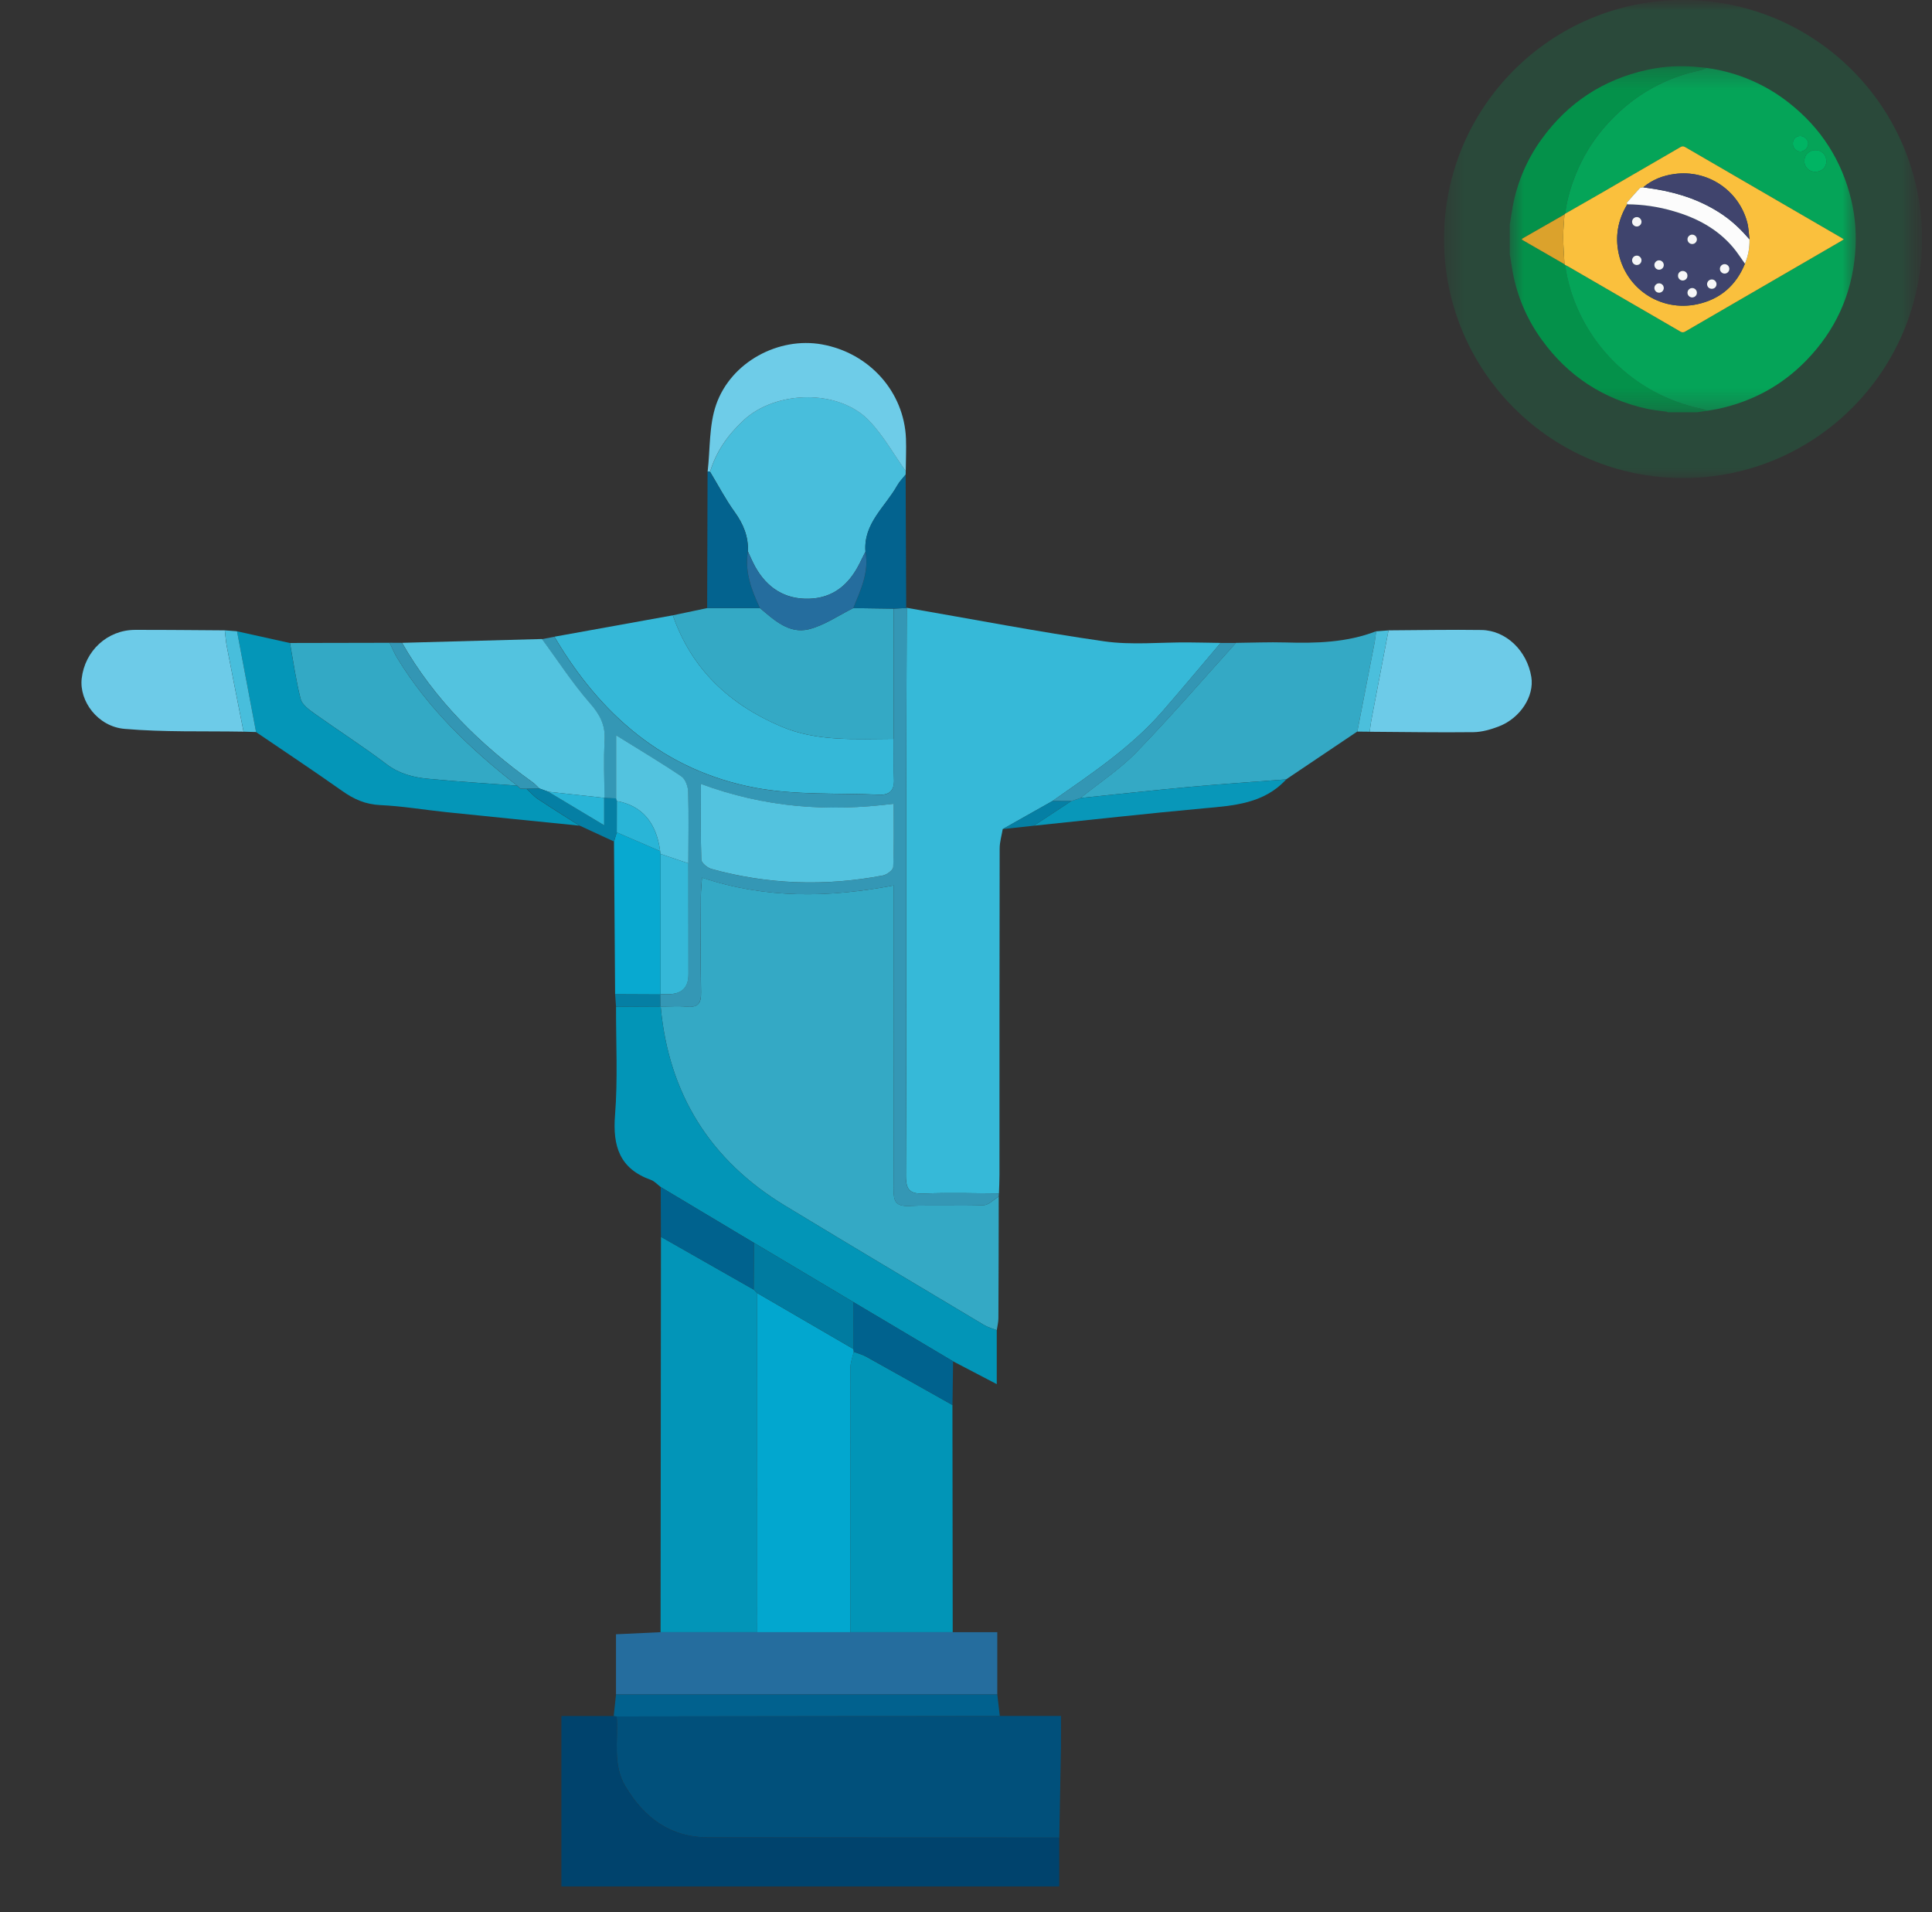 <svg xmlns="http://www.w3.org/2000/svg" width="97" height="96" viewBox="0 0 97 96" fill="none"><rect x="0" y="0" width="97" height="96" fill="#333333" stroke="none"/><g clip-path="url(#clip0_5170_10209)"><mask id="mask0_5170_10209" style="mask-type:luminance" maskUnits="userSpaceOnUse" x="0" y="0" width="97" height="96"><path d="M96.5 0H0.5V96H96.5V0Z" fill="white"></path></mask><g mask="url(#mask0_5170_10209)"><path d="M50.344 41.623C50.29 41.948 50.19 42.271 50.19 42.596C50.179 48.056 50.183 53.519 50.181 58.979C50.181 59.292 50.165 59.602 50.154 59.915C48.904 59.913 47.654 59.871 46.406 59.921C45.704 59.95 45.481 59.758 45.483 59.021C45.513 52.642 45.498 46.265 45.502 39.886C45.502 36.763 45.517 33.638 45.525 30.515C48.829 31.085 52.123 31.723 55.44 32.198C56.817 32.394 58.244 32.242 59.648 32.252C60.194 32.256 60.74 32.269 61.285 32.277C60.315 33.421 59.352 34.575 58.369 35.706C56.788 37.527 54.794 38.846 52.842 40.215C52.011 40.683 51.179 41.154 50.346 41.623H50.344Z" fill="#36B9D8"></path><path d="M50.144 60.071C50.14 62.108 50.138 64.145 50.127 66.183C50.127 66.383 50.073 66.583 50.044 66.783C49.829 66.698 49.6 66.637 49.404 66.52C46.069 64.529 42.731 62.541 39.408 60.527C35.652 58.25 33.569 54.914 33.171 50.533C33.613 50.533 34.058 50.5 34.498 50.539C35.058 50.589 35.208 50.354 35.198 49.821C35.171 48.208 35.185 46.593 35.19 44.981C35.19 44.712 35.221 44.443 35.246 44.06C38.456 45.131 41.608 45.071 44.875 44.452C44.875 44.81 44.875 45.087 44.875 45.366C44.875 50.154 44.883 54.941 44.865 59.729C44.863 60.31 44.977 60.571 45.633 60.543C46.879 60.491 48.131 60.554 49.379 60.508C49.64 60.498 49.89 60.223 50.146 60.071H50.144Z" fill="#34A9C5"></path><path d="M50.196 86.15C51.179 86.15 52.162 86.15 53.269 86.15C53.269 86.685 53.275 87.189 53.269 87.694C53.244 89.215 53.212 90.735 53.183 92.258C47.306 92.256 41.427 92.258 35.55 92.246C33.652 92.242 32.346 91.26 31.402 89.681C30.737 88.567 31.052 87.35 30.962 86.175C37.375 86.167 43.785 86.158 50.198 86.15H50.196Z" fill="#01507B"></path><path d="M33.166 81.944C33.173 75.327 33.179 68.712 33.185 62.096C34.737 62.979 36.289 63.862 37.844 64.746C37.896 64.8 37.95 64.856 38.002 64.91C38 70.587 37.998 76.267 37.996 81.944C36.385 81.944 34.777 81.944 33.166 81.944Z" fill="#0295B8"></path><path d="M30.96 86.175C31.05 87.35 30.735 88.569 31.4 89.681C32.344 91.261 33.65 92.242 35.548 92.246C41.425 92.258 47.304 92.254 53.181 92.258V94.707H28.186V86.152C29.061 86.152 29.933 86.152 30.808 86.152C30.858 86.163 30.909 86.171 30.959 86.175H30.96Z" fill="#00436D"></path><path d="M33.171 50.533C33.569 54.915 35.652 58.25 39.408 60.527C42.731 62.542 46.069 64.529 49.404 66.521C49.6 66.638 49.829 66.698 50.044 66.783C50.044 67.656 50.044 68.527 50.044 69.49C49.277 69.09 48.564 68.717 47.85 68.344C46.181 67.352 44.512 66.358 42.841 65.367C41.179 64.377 39.516 63.386 37.854 62.396C36.294 61.463 34.733 60.529 33.175 59.596C33.01 59.473 32.864 59.302 32.679 59.236C31.11 58.675 30.754 57.546 30.879 55.977C31.023 54.175 30.923 52.354 30.929 50.54C31.671 50.535 32.41 50.531 33.152 50.529H33.171V50.533Z" fill="#0295B7"></path><path d="M45.475 23.656C45.473 23.715 45.471 23.771 45.469 23.829C45.327 24.01 45.157 24.175 45.046 24.375C44.446 25.448 43.344 26.281 43.452 27.692C43.35 27.898 43.25 28.104 43.146 28.308C42.621 29.352 41.823 30.025 40.619 30.058C39.396 30.092 38.502 29.506 37.915 28.448C37.779 28.202 37.671 27.942 37.552 27.688C37.584 26.939 37.323 26.308 36.886 25.702C36.425 25.064 36.059 24.36 35.652 23.685C35.959 22.665 36.542 21.842 37.321 21.11C38.94 19.59 42.106 19.519 43.636 21.117C44.352 21.864 44.869 22.802 45.477 23.654L45.475 23.656Z" fill="#48BEDC"></path><path d="M27.837 31.965C29.819 31.606 31.8 31.248 33.781 30.892C34.721 33.602 36.635 35.375 39.219 36.473C41.033 37.246 42.967 37.098 44.875 37.094C44.875 37.771 44.852 38.448 44.885 39.123C44.912 39.664 44.669 39.917 44.162 39.896C42.067 39.804 39.927 39.931 37.885 39.542C33.354 38.677 30.142 35.881 27.837 31.965Z" fill="#35B8D8"></path><path d="M47.819 70.537C47.823 74.34 47.829 78.142 47.833 81.944C46.119 81.944 44.406 81.944 42.692 81.944C42.692 77.519 42.685 73.092 42.696 68.667C42.696 68.4 42.806 68.133 42.865 67.867C43.075 67.948 43.3 68.006 43.496 68.115C44.94 68.917 46.377 69.727 47.817 70.537H47.819Z" fill="#0195B7"></path><path d="M62.056 32.275C62.881 32.267 63.706 32.231 64.529 32.254C66.081 32.3 67.617 32.261 69.089 31.692C69.067 31.869 69.054 32.048 69.021 32.223C68.731 33.725 68.437 35.225 68.146 36.725C66.956 37.525 65.764 38.325 64.575 39.127C62.979 39.25 61.381 39.354 59.787 39.5C57.939 39.669 56.094 39.873 54.246 40.063C55.185 39.304 56.214 38.633 57.048 37.773C58.771 35.994 60.392 34.115 62.054 32.275H62.056Z" fill="#34A9C5"></path><path d="M42.691 81.943C44.406 81.943 46.118 81.943 47.833 81.943C48.554 81.943 49.273 81.943 50.071 81.943C50.071 83.066 50.071 84.068 50.071 85.07C43.689 85.07 37.308 85.07 30.927 85.07V82.048C31.689 82.012 32.429 81.977 33.166 81.943C34.777 81.943 36.385 81.943 37.996 81.943C39.56 81.943 41.127 81.943 42.691 81.943Z" fill="#256D9E"></path><path d="M44.875 37.094C42.967 37.096 41.033 37.244 39.219 36.473C36.638 35.375 34.721 33.602 33.781 30.892C34.356 30.771 34.931 30.65 35.506 30.529C36.39 30.529 37.273 30.529 38.156 30.529C38.871 31.131 39.615 31.835 40.606 31.592C41.392 31.398 42.1 30.896 42.842 30.529C43.517 30.54 44.192 30.55 44.869 30.558C44.869 32.738 44.873 34.915 44.873 37.094H44.875Z" fill="#34A9C5"></path><path d="M44.875 37.094C44.875 34.915 44.87 32.738 44.87 30.558C45.079 30.546 45.289 30.535 45.498 30.525L45.523 30.515C45.514 33.638 45.502 36.763 45.5 39.886C45.495 46.265 45.512 52.642 45.481 59.021C45.477 59.758 45.702 59.948 46.404 59.921C47.652 59.871 48.902 59.91 50.152 59.915C50.15 59.967 50.145 60.019 50.143 60.073C49.887 60.225 49.637 60.502 49.377 60.511C48.129 60.556 46.879 60.494 45.631 60.546C44.975 60.573 44.86 60.315 44.862 59.731C44.881 54.944 44.873 50.156 44.873 45.369C44.873 45.09 44.873 44.813 44.873 44.454C41.606 45.073 38.454 45.133 35.243 44.063C35.218 44.444 35.189 44.713 35.187 44.983C35.183 46.596 35.166 48.211 35.195 49.823C35.204 50.356 35.056 50.592 34.495 50.542C34.056 50.502 33.612 50.535 33.168 50.535H33.15C33.15 50.333 33.148 50.133 33.145 49.931L33.162 49.908C33.291 49.908 33.42 49.913 33.55 49.913C34.223 49.913 34.56 49.581 34.56 48.919C34.56 47.06 34.558 45.204 34.556 43.346C34.558 42.148 34.581 40.95 34.547 39.754C34.539 39.488 34.408 39.117 34.208 38.981C33.164 38.277 32.081 37.631 30.927 36.915V40.083C30.733 40.077 30.537 40.071 30.343 40.065C30.343 39.102 30.3 38.136 30.354 37.175C30.398 36.417 30.127 35.892 29.627 35.321C28.743 34.31 28.008 33.173 27.21 32.088C27.418 32.048 27.625 32.008 27.833 31.969C30.135 35.883 33.347 38.681 37.881 39.546C39.922 39.935 42.062 39.808 44.158 39.9C44.664 39.923 44.908 39.669 44.881 39.127C44.847 38.452 44.873 37.775 44.87 37.098L44.875 37.094ZM35.189 39.356C35.189 40.729 35.168 41.946 35.212 43.16C35.218 43.327 35.516 43.571 35.72 43.627C38.562 44.413 41.437 44.504 44.329 43.954C44.529 43.917 44.837 43.683 44.845 43.531C44.891 42.504 44.868 41.473 44.868 40.354C41.556 40.771 38.408 40.548 35.189 39.358V39.356Z" fill="#3497B5"></path><path d="M27.215 32.083C28.012 33.169 28.748 34.306 29.631 35.316C30.131 35.887 30.402 36.412 30.358 37.171C30.302 38.131 30.346 39.096 30.348 40.06L30.335 40.056C29.402 39.954 28.467 39.852 27.533 39.75C27.381 39.694 27.229 39.637 27.077 39.583C26.967 39.479 26.865 39.362 26.742 39.273C24.092 37.375 21.817 35.125 20.188 32.273C22.531 32.208 24.873 32.146 27.217 32.081L27.215 32.083Z" fill="#53C3DF"></path><path d="M14.557 32.281C16.225 32.277 17.894 32.275 19.563 32.271C19.688 32.523 19.792 32.788 19.938 33.027C21.498 35.588 23.625 37.617 25.967 39.444C24.471 39.331 22.971 39.24 21.48 39.096C20.74 39.025 20.038 38.844 19.402 38.361C18.225 37.469 16.977 36.671 15.775 35.813C15.507 35.621 15.169 35.375 15.096 35.094C14.859 34.171 14.729 33.221 14.559 32.279L14.557 32.281Z" fill="#33A9C5"></path><path d="M14.556 32.281C14.727 33.221 14.856 34.171 15.094 35.096C15.167 35.377 15.506 35.623 15.773 35.815C16.975 36.673 18.223 37.471 19.4 38.363C20.035 38.844 20.735 39.025 21.477 39.098C22.971 39.242 24.469 39.333 25.965 39.446L25.962 39.444C26.015 39.492 26.067 39.54 26.119 39.59L26.437 39.604C26.625 39.775 26.796 39.975 27.004 40.115C27.692 40.573 28.396 41.008 29.092 41.452C26.869 41.227 24.644 41.006 22.421 40.775C21.308 40.66 20.2 40.469 19.087 40.419C18.34 40.386 17.754 40.117 17.167 39.7C15.746 38.696 14.296 37.733 12.856 36.754C12.537 35.067 12.219 33.381 11.9 31.694C12.785 31.89 13.671 32.088 14.556 32.283V32.281Z" fill="#0496B8"></path><path d="M12.229 36.733C10.238 36.698 8.238 36.764 6.256 36.593C4.908 36.479 3.971 35.2 4.102 34.062C4.263 32.673 5.39 31.629 6.771 31.623C8.275 31.619 9.781 31.637 11.285 31.646C11.321 31.925 11.338 32.208 11.392 32.485C11.665 33.902 11.948 35.316 12.227 36.733H12.229Z" fill="#6DCBE8"></path><path d="M69.713 31.646C71.269 31.638 72.825 31.606 74.381 31.629C75.617 31.648 76.671 32.673 76.883 33.988C77.04 34.944 76.338 36.048 75.258 36.467C74.854 36.623 74.41 36.752 73.983 36.758C72.246 36.779 70.508 36.748 68.771 36.738C68.794 36.559 68.808 36.377 68.842 36.2C69.129 34.684 69.421 33.167 69.713 31.648V31.646Z" fill="#6DCBE8"></path><path d="M45.475 23.656C44.867 22.804 44.35 21.866 43.633 21.119C42.104 19.521 38.938 19.591 37.319 21.112C36.54 21.844 35.954 22.666 35.65 23.687C35.611 23.679 35.569 23.673 35.529 23.673C35.658 22.55 35.594 21.36 35.954 20.319C36.702 18.165 39.098 16.9 41.269 17.291C43.646 17.719 45.394 19.669 45.486 22.021C45.506 22.564 45.479 23.112 45.475 23.656Z" fill="#6ECCE8"></path><path d="M30.927 85.071C37.308 85.071 43.69 85.071 50.071 85.071C50.112 85.431 50.154 85.792 50.198 86.15C43.785 86.158 37.375 86.167 30.962 86.175C30.913 86.171 30.863 86.162 30.812 86.152C30.852 85.792 30.89 85.431 30.929 85.071H30.927Z" fill="#01618E"></path><path d="M30.883 49.917C30.865 47.361 30.846 44.806 30.827 42.25C30.873 42.096 30.919 41.942 30.967 41.788C31.692 42.102 32.419 42.415 33.144 42.729C33.15 42.777 33.156 42.825 33.165 42.871V49.906L33.148 49.929C32.394 49.925 31.638 49.921 30.883 49.919V49.917Z" fill="#08A9D0"></path><path d="M54.248 40.065C56.096 39.875 57.94 39.671 59.789 39.502C61.383 39.356 62.981 39.252 64.577 39.129C63.458 40.348 61.956 40.444 60.446 40.581C57.598 40.842 54.754 41.161 51.908 41.454C52.533 41.042 53.156 40.631 53.781 40.219C53.937 40.167 54.092 40.115 54.248 40.063V40.065Z" fill="#0897B9"></path><path d="M47.819 70.538C46.379 69.73 44.942 68.917 43.498 68.115C43.302 68.007 43.077 67.948 42.867 67.867C42.858 67.819 42.85 67.771 42.842 67.723C42.842 66.938 42.842 66.152 42.844 65.369C44.513 66.361 46.181 67.355 47.852 68.346C47.842 69.077 47.831 69.809 47.821 70.54L47.819 70.538Z" fill="#00628E"></path><path d="M33.175 59.598C34.735 60.531 36.296 61.464 37.854 62.398C37.85 63.181 37.846 63.962 37.842 64.746C36.289 63.862 34.737 62.979 33.183 62.096C33.179 61.262 33.177 60.431 33.173 59.598H33.175Z" fill="#00628E"></path><path d="M35.527 23.673C35.569 23.673 35.608 23.679 35.648 23.688C36.056 24.363 36.423 25.067 36.881 25.704C37.319 26.311 37.579 26.942 37.548 27.69C37.383 28.715 37.727 29.631 38.154 30.529C37.271 30.529 36.388 30.529 35.504 30.529C35.511 28.244 35.519 25.956 35.525 23.671L35.527 23.673Z" fill="#03638F"></path><path d="M45.498 30.525C45.289 30.535 45.079 30.548 44.871 30.558C44.196 30.548 43.521 30.54 42.844 30.529C43.212 29.619 43.648 28.723 43.452 27.692C43.344 26.279 44.446 25.446 45.046 24.375C45.156 24.177 45.327 24.01 45.469 23.829C45.479 26.06 45.489 28.292 45.498 30.525Z" fill="#03638F"></path><path d="M54.248 40.065C54.092 40.117 53.937 40.169 53.781 40.221C53.467 40.221 53.152 40.217 52.837 40.217C54.789 38.848 56.783 37.529 58.364 35.708C59.348 34.575 60.31 33.423 61.281 32.279C61.539 32.279 61.798 32.279 62.056 32.279C60.394 34.117 58.773 35.998 57.05 37.777C56.217 38.638 55.187 39.31 54.248 40.067V40.065Z" fill="#3396B4"></path><path d="M26.438 39.6C26.331 39.596 26.225 39.589 26.119 39.585C26.067 39.537 26.015 39.489 25.963 39.439L25.965 39.441C23.623 37.614 21.496 35.585 19.936 33.025C19.79 32.785 19.683 32.521 19.561 32.269C19.769 32.269 19.975 32.271 20.183 32.273C21.815 35.125 24.088 37.375 26.738 39.273C26.86 39.36 26.963 39.479 27.073 39.583C26.86 39.589 26.648 39.594 26.436 39.6H26.438Z" fill="#3396B4"></path><path d="M26.438 39.6C26.65 39.594 26.863 39.59 27.075 39.584C27.227 39.64 27.379 39.696 27.531 39.75C28.421 40.283 29.308 40.819 30.333 41.434V40.056L30.346 40.06C30.54 40.067 30.735 40.073 30.931 40.079C30.948 40.123 30.962 40.169 30.971 40.215C30.971 40.738 30.967 41.261 30.967 41.785C30.921 41.94 30.875 42.094 30.827 42.248C30.25 41.981 29.671 41.715 29.094 41.446C28.396 41.002 27.694 40.567 27.006 40.108C26.796 39.969 26.627 39.771 26.44 39.598L26.438 39.6Z" fill="#057FA4"></path><path d="M69.713 31.646C69.421 33.163 69.129 34.679 68.842 36.198C68.808 36.375 68.794 36.556 68.771 36.736C68.563 36.733 68.354 36.731 68.146 36.729C68.438 35.229 68.731 33.727 69.021 32.227C69.054 32.052 69.067 31.873 69.09 31.696C69.298 31.679 69.504 31.665 69.713 31.648V31.646Z" fill="#4BBFDC"></path><path d="M12.229 36.733C11.95 35.319 11.667 33.902 11.394 32.486C11.34 32.209 11.323 31.925 11.288 31.646C11.492 31.66 11.696 31.677 11.9 31.692C12.219 33.377 12.538 35.065 12.856 36.752C12.648 36.746 12.44 36.74 12.231 36.733H12.229Z" fill="#48BEDC"></path><path d="M52.837 40.215C53.152 40.215 53.467 40.219 53.781 40.219C53.156 40.632 52.533 41.042 51.908 41.454C51.387 41.511 50.864 41.567 50.344 41.623C51.175 41.154 52.006 40.684 52.84 40.215H52.837Z" fill="#057FA4"></path><path d="M30.883 49.916C31.637 49.921 32.394 49.923 33.148 49.927C33.148 50.129 33.15 50.329 33.152 50.531C32.41 50.535 31.671 50.539 30.929 50.541C30.915 50.333 30.898 50.125 30.883 49.916Z" fill="#057FA4"></path><path d="M42.839 67.723C42.848 67.771 42.854 67.819 42.864 67.867C42.806 68.133 42.698 68.4 42.696 68.666C42.685 73.091 42.689 77.519 42.691 81.944C41.127 81.944 39.56 81.944 37.996 81.944C37.998 76.266 38 70.587 38.002 64.91C39.614 65.848 41.227 66.785 42.839 67.723Z" fill="#02A7CF"></path><path d="M42.84 67.723C41.227 66.785 39.615 65.848 38.002 64.91C37.95 64.856 37.896 64.8 37.844 64.746C37.848 63.963 37.852 63.181 37.856 62.398C39.519 63.388 41.181 64.379 42.844 65.369C42.844 66.154 42.844 66.94 42.842 67.723H42.84Z" fill="#007BA0"></path><path d="M43.45 27.692C43.646 28.723 43.211 29.619 42.842 30.529C42.1 30.894 41.392 31.398 40.606 31.592C39.612 31.838 38.871 31.134 38.156 30.529C37.729 29.632 37.383 28.715 37.55 27.69C37.671 27.944 37.777 28.204 37.913 28.45C38.5 29.509 39.394 30.094 40.617 30.061C41.821 30.027 42.621 29.355 43.144 28.311C43.246 28.107 43.348 27.9 43.45 27.694V27.692Z" fill="#256D9E"></path><path d="M35.19 39.356C38.41 40.546 41.556 40.769 44.869 40.352C44.869 41.471 44.892 42.502 44.846 43.529C44.84 43.681 44.529 43.914 44.329 43.952C41.437 44.502 38.562 44.41 35.721 43.625C35.517 43.569 35.219 43.325 35.212 43.158C35.169 41.944 35.19 40.727 35.19 39.354V39.356Z" fill="#53C3DF"></path><path d="M30.971 40.217C30.96 40.171 30.948 40.125 30.931 40.081C30.931 39.027 30.931 37.973 30.931 36.913C32.085 37.631 33.169 38.275 34.212 38.979C34.412 39.115 34.544 39.486 34.552 39.752C34.585 40.948 34.562 42.146 34.56 43.344C34.096 43.188 33.631 43.029 33.164 42.871C33.156 42.823 33.15 42.777 33.144 42.729C32.96 41.294 32.223 40.442 30.971 40.217Z" fill="#53C3DF"></path><path d="M33.165 42.871C33.63 43.029 34.096 43.185 34.561 43.344C34.561 45.202 34.565 47.058 34.565 48.916C34.565 49.58 34.228 49.912 33.555 49.91C33.425 49.91 33.296 49.908 33.167 49.906C33.167 47.56 33.167 45.217 33.167 42.871H33.165Z" fill="#35B8D8"></path><path d="M30.333 40.056V41.433C29.31 40.819 28.421 40.285 27.531 39.75C28.465 39.852 29.4 39.954 30.333 40.056Z" fill="#29B5D7"></path><path d="M30.971 40.217C32.221 40.44 32.959 41.294 33.144 42.729C32.419 42.415 31.692 42.102 30.967 41.788C30.967 41.265 30.971 40.742 30.971 40.217Z" fill="#29B5D7"></path><mask id="mask1_5170_10209" style="mask-type:luminance" maskUnits="userSpaceOnUse" x="72" y="0" width="25" height="24"><path d="M96.5 0H72.5V24H96.5V0Z" fill="white"></path></mask><g mask="url(#mask1_5170_10209)"><path opacity="0.2" d="M84.5 24C91.127 24 96.5 18.627 96.5 12C96.5 5.373 91.127 0 84.5 0C77.873 0 72.5 5.373 72.5 12C72.5 18.627 77.873 24 84.5 24Z" fill="#05A458"></path><mask id="mask2_5170_10209" style="mask-type:luminance" maskUnits="userSpaceOnUse" x="75" y="3" width="19" height="18"><path d="M93.2 3.3H75.8V20.7H93.2V3.3Z" fill="white"></path></mask><g mask="url(#mask2_5170_10209)"><path d="M75.8 11.27C75.833 11.069 75.87 10.869 75.9 10.667C76.097 9.329 76.617 8.059 77.413 6.967C78.728 5.154 80.482 4.004 82.665 3.515C83.514 3.327 84.388 3.276 85.253 3.366C85.393 3.379 85.533 3.394 85.673 3.408C85.609 3.444 85.543 3.474 85.474 3.498C85.18 3.576 84.882 3.634 84.593 3.722C83.682 4.003 82.824 4.433 82.055 4.996C81.387 5.487 80.79 6.067 80.282 6.721C79.738 7.42 79.308 8.2 79.007 9.032C78.8 9.579 78.657 10.148 78.583 10.727L78.549 10.764L76.402 11.993C76.418 12.024 76.42 12.038 76.428 12.042C77.135 12.45 77.842 12.858 78.549 13.266L78.583 13.303C78.689 14.078 78.908 14.835 79.231 15.548C79.799 16.816 80.662 17.929 81.748 18.796C82.833 19.663 84.109 20.258 85.471 20.533C85.552 20.556 85.631 20.587 85.707 20.623L85.198 20.701H83.739C83.718 20.686 83.695 20.675 83.671 20.668C83.338 20.619 83 20.594 82.674 20.52C80.488 20.029 78.726 18.881 77.412 17.064C76.616 15.972 76.097 14.702 75.9 13.365C75.871 13.163 75.833 12.963 75.8 12.762V11.27Z" fill="#04914A"></path><path d="M78.582 10.73C78.657 10.15 78.799 9.581 79.007 9.035C79.307 8.202 79.737 7.422 80.281 6.724C80.789 6.07 81.386 5.489 82.053 4.998C82.822 4.435 83.68 4.004 84.59 3.724C84.879 3.633 85.179 3.577 85.471 3.5C85.54 3.475 85.607 3.445 85.671 3.409C87.189 3.611 88.626 4.219 89.827 5.17C91.43 6.431 92.47 8.055 92.947 10.041C93.156 10.926 93.221 11.839 93.139 12.744C92.962 14.817 92.142 16.596 90.698 18.086C89.47 19.355 87.979 20.16 86.251 20.529C86.07 20.568 85.889 20.593 85.705 20.624C85.628 20.587 85.549 20.557 85.468 20.534C84.106 20.259 82.83 19.663 81.745 18.797C80.659 17.93 79.796 16.817 79.228 15.549C78.905 14.836 78.687 14.079 78.58 13.304C78.625 13.326 78.671 13.345 78.716 13.37C80.597 14.46 82.477 15.55 84.356 16.642C84.394 16.669 84.439 16.684 84.486 16.684C84.532 16.684 84.578 16.669 84.616 16.642C87.214 15.132 89.812 13.624 92.409 12.119C92.461 12.09 92.509 12.056 92.572 12.016C92.519 11.983 92.487 11.961 92.454 11.941C89.837 10.423 87.22 8.903 84.603 7.384C84.51 7.329 84.446 7.341 84.358 7.392C83.027 8.168 81.694 8.941 80.359 9.713C79.768 10.054 79.175 10.391 78.582 10.73ZM91.13 8.625C91.461 8.625 91.703 8.408 91.697 8.089C91.692 7.755 91.439 7.529 91.143 7.537C90.833 7.545 90.594 7.771 90.592 8.076C90.59 8.148 90.602 8.219 90.628 8.286C90.654 8.353 90.694 8.414 90.744 8.465C90.794 8.516 90.855 8.557 90.921 8.584C90.987 8.612 91.058 8.625 91.13 8.625ZM90.015 7.21C90.015 7.432 90.171 7.603 90.383 7.607C90.594 7.611 90.776 7.426 90.785 7.211C90.791 7.026 90.588 6.828 90.391 6.827C90.168 6.826 90.016 6.981 90.015 7.21Z" fill="#05A458"></path><path d="M78.583 10.729C79.175 10.39 79.769 10.053 80.359 9.712C81.693 8.94 83.026 8.167 84.359 7.391C84.446 7.341 84.51 7.328 84.604 7.383C87.219 8.904 89.837 10.423 92.455 11.94C92.488 11.96 92.52 11.981 92.573 12.014C92.51 12.055 92.462 12.088 92.411 12.118C89.813 13.625 87.215 15.133 84.617 16.641C84.579 16.668 84.534 16.683 84.487 16.683C84.441 16.683 84.395 16.668 84.357 16.641C82.479 15.547 80.599 14.457 78.717 13.369C78.672 13.344 78.627 13.324 78.581 13.302L78.548 13.266C78.525 12.807 78.486 12.348 78.484 11.889C78.484 11.514 78.525 11.139 78.548 10.765L78.583 10.729ZM82.499 9.405C82.441 9.418 82.363 9.412 82.328 9.45C82.105 9.687 81.891 9.933 81.677 10.179C81.668 10.19 81.692 10.232 81.701 10.259C81.271 10.972 81.099 11.741 81.237 12.564C81.557 14.458 83.346 15.681 85.225 15.272C86.369 15.022 87.164 14.329 87.607 13.24C87.77 12.854 87.848 12.438 87.837 12.02C87.8 11.73 87.795 11.431 87.719 11.153C87.51 10.376 87.025 9.702 86.355 9.257C85.685 8.812 84.876 8.626 84.079 8.735C83.495 8.811 82.959 9.019 82.499 9.405Z" fill="#FAC03D"></path><path d="M78.549 10.766C78.526 11.14 78.484 11.515 78.485 11.889C78.485 12.348 78.526 12.807 78.549 13.267C77.842 12.859 77.135 12.451 76.428 12.043C76.42 12.039 76.418 12.024 76.402 11.994L78.549 10.766Z" fill="#DBA22C"></path><path d="M91.13 8.624C91.058 8.625 90.987 8.611 90.921 8.584C90.855 8.556 90.794 8.516 90.744 8.465C90.694 8.413 90.654 8.352 90.628 8.286C90.602 8.219 90.589 8.147 90.591 8.076C90.594 7.77 90.833 7.545 91.142 7.537C91.439 7.529 91.692 7.755 91.697 8.088C91.704 8.407 91.461 8.625 91.13 8.624Z" fill="#00B463"></path><path d="M90.015 7.21C90.015 6.981 90.168 6.826 90.391 6.827C90.588 6.827 90.791 7.026 90.785 7.211C90.776 7.426 90.589 7.611 90.383 7.607C90.176 7.603 90.013 7.432 90.015 7.21Z" fill="#00B463"></path><path d="M87.609 13.238C87.166 14.326 86.371 15.021 85.226 15.27C83.346 15.678 81.556 14.457 81.239 12.562C81.1 11.739 81.272 10.97 81.702 10.257C82.488 10.263 83.269 10.378 84.022 10.601C85.177 10.934 86.212 11.479 87.004 12.408C87.225 12.668 87.408 12.961 87.609 13.238ZM82.416 11.148C82.418 11.101 82.407 11.054 82.383 11.014C82.359 10.973 82.324 10.941 82.282 10.92C82.24 10.9 82.192 10.892 82.146 10.899C82.099 10.905 82.056 10.926 82.021 10.957C81.986 10.988 81.961 11.029 81.949 11.075C81.937 11.12 81.939 11.168 81.954 11.212C81.97 11.257 81.998 11.295 82.036 11.324C82.073 11.352 82.118 11.368 82.165 11.371C82.228 11.374 82.289 11.352 82.336 11.31C82.382 11.268 82.411 11.21 82.416 11.148ZM84.959 11.778C84.912 11.779 84.866 11.793 84.827 11.819C84.788 11.845 84.758 11.883 84.74 11.926C84.723 11.969 84.718 12.017 84.728 12.063C84.737 12.109 84.76 12.151 84.793 12.184C84.827 12.217 84.869 12.239 84.915 12.248C84.961 12.257 85.009 12.252 85.052 12.234C85.095 12.216 85.132 12.185 85.158 12.146C85.184 12.107 85.197 12.061 85.197 12.014C85.196 11.951 85.171 11.892 85.126 11.848C85.081 11.803 85.021 11.779 84.959 11.778ZM82.416 13.062C82.415 13.015 82.399 12.969 82.372 12.931C82.345 12.893 82.308 12.863 82.264 12.847C82.22 12.83 82.172 12.826 82.127 12.836C82.081 12.847 82.039 12.87 82.007 12.904C81.975 12.938 81.953 12.981 81.945 13.027C81.937 13.073 81.943 13.121 81.962 13.164C81.981 13.207 82.012 13.243 82.052 13.268C82.092 13.293 82.138 13.306 82.185 13.305C82.247 13.302 82.306 13.275 82.35 13.23C82.393 13.185 82.416 13.124 82.416 13.062ZM83.299 13.069C83.252 13.068 83.206 13.082 83.167 13.108C83.128 13.134 83.098 13.17 83.079 13.214C83.061 13.257 83.056 13.305 83.065 13.351C83.074 13.397 83.097 13.439 83.129 13.472C83.162 13.506 83.205 13.528 83.251 13.538C83.297 13.547 83.344 13.543 83.388 13.525C83.431 13.507 83.468 13.477 83.494 13.438C83.521 13.399 83.535 13.353 83.535 13.306C83.535 13.244 83.51 13.184 83.466 13.139C83.421 13.095 83.362 13.069 83.299 13.069ZM83.297 14.696C83.344 14.696 83.39 14.682 83.429 14.656C83.468 14.631 83.499 14.594 83.517 14.551C83.535 14.507 83.54 14.46 83.531 14.414C83.522 14.368 83.5 14.325 83.467 14.292C83.434 14.259 83.392 14.236 83.346 14.226C83.3 14.217 83.252 14.222 83.209 14.239C83.165 14.257 83.128 14.287 83.102 14.326C83.076 14.365 83.062 14.411 83.061 14.457C83.062 14.52 83.087 14.58 83.131 14.624C83.174 14.669 83.234 14.694 83.297 14.696ZM84.724 14.683C84.721 14.73 84.733 14.776 84.757 14.817C84.781 14.857 84.816 14.889 84.858 14.909C84.9 14.93 84.948 14.937 84.994 14.93C85.04 14.924 85.084 14.903 85.119 14.872C85.154 14.841 85.178 14.8 85.19 14.755C85.202 14.709 85.2 14.661 85.184 14.617C85.169 14.573 85.14 14.534 85.103 14.506C85.065 14.478 85.02 14.462 84.974 14.459C84.911 14.457 84.85 14.479 84.803 14.521C84.757 14.562 84.728 14.62 84.724 14.683ZM86.826 13.491C86.824 13.428 86.797 13.368 86.751 13.325C86.706 13.282 86.644 13.259 86.582 13.261C86.519 13.263 86.459 13.29 86.416 13.336C86.373 13.381 86.35 13.443 86.352 13.505C86.354 13.568 86.381 13.628 86.427 13.671C86.449 13.692 86.476 13.709 86.505 13.72C86.534 13.731 86.565 13.736 86.596 13.735C86.627 13.734 86.658 13.727 86.686 13.714C86.715 13.701 86.74 13.683 86.762 13.661C86.783 13.638 86.8 13.611 86.811 13.582C86.822 13.553 86.827 13.522 86.826 13.491ZM84.492 13.604C84.461 13.602 84.43 13.607 84.401 13.618C84.372 13.628 84.345 13.645 84.322 13.666C84.299 13.687 84.281 13.713 84.268 13.741C84.256 13.769 84.249 13.8 84.248 13.831C84.246 13.863 84.251 13.894 84.261 13.924C84.272 13.954 84.288 13.982 84.31 14.006C84.332 14.029 84.358 14.048 84.387 14.061C84.416 14.075 84.447 14.082 84.479 14.082C84.511 14.083 84.543 14.078 84.572 14.066C84.602 14.054 84.629 14.037 84.652 14.014C84.674 13.992 84.692 13.965 84.704 13.936C84.717 13.906 84.723 13.875 84.722 13.843C84.724 13.812 84.718 13.781 84.707 13.752C84.696 13.723 84.679 13.697 84.658 13.675C84.636 13.652 84.61 13.634 84.582 13.622C84.553 13.61 84.523 13.604 84.492 13.604ZM85.937 14.499C85.968 14.501 85.999 14.496 86.029 14.486C86.058 14.475 86.085 14.459 86.107 14.438C86.13 14.417 86.148 14.391 86.161 14.363C86.174 14.335 86.181 14.304 86.182 14.273C86.183 14.242 86.177 14.211 86.166 14.182C86.155 14.153 86.139 14.126 86.117 14.103C86.096 14.081 86.07 14.062 86.042 14.05C86.014 14.037 85.983 14.03 85.952 14.029C85.889 14.027 85.828 14.05 85.782 14.093C85.736 14.136 85.71 14.196 85.708 14.258C85.706 14.289 85.711 14.32 85.722 14.349C85.733 14.379 85.75 14.405 85.771 14.428C85.793 14.45 85.818 14.468 85.847 14.48C85.875 14.493 85.906 14.499 85.937 14.499Z" fill="#3F446D"></path><path d="M87.608 13.239C87.407 12.961 87.224 12.668 87.003 12.408C86.21 11.479 85.176 10.934 84.02 10.601C83.267 10.379 82.486 10.263 81.7 10.258C81.692 10.23 81.667 10.189 81.677 10.178C81.891 9.932 82.105 9.686 82.327 9.449C82.361 9.412 82.44 9.418 82.499 9.403C82.721 9.437 82.945 9.467 83.167 9.504C84.369 9.708 85.499 10.099 86.513 10.795C87.014 11.139 87.443 11.559 87.838 12.018C87.849 12.437 87.771 12.853 87.608 13.239Z" fill="#FCFCFC"></path><path d="M87.839 12.019C87.444 11.561 87.014 11.14 86.513 10.796C85.5 10.1 84.37 9.708 83.167 9.505C82.945 9.467 82.722 9.438 82.499 9.404C82.958 9.019 83.496 8.81 84.08 8.733C84.877 8.624 85.687 8.81 86.357 9.255C87.027 9.7 87.512 10.374 87.721 11.151C87.796 11.431 87.801 11.729 87.839 12.019Z" fill="#40446D"></path><path d="M82.415 11.148C82.413 11.195 82.397 11.24 82.368 11.277C82.34 11.315 82.301 11.343 82.257 11.359C82.213 11.374 82.165 11.377 82.119 11.365C82.074 11.353 82.033 11.328 82.001 11.293C81.97 11.258 81.95 11.215 81.943 11.168C81.937 11.122 81.944 11.074 81.964 11.032C81.985 10.99 82.017 10.954 82.058 10.93C82.098 10.906 82.145 10.895 82.192 10.898C82.254 10.902 82.312 10.931 82.354 10.978C82.396 11.024 82.418 11.085 82.415 11.148Z" fill="#F6F6F8"></path><path d="M84.958 11.779C85.005 11.778 85.051 11.792 85.09 11.818C85.129 11.844 85.16 11.88 85.178 11.924C85.197 11.967 85.202 12.014 85.193 12.06C85.184 12.106 85.162 12.149 85.129 12.182C85.096 12.216 85.054 12.238 85.008 12.248C84.962 12.257 84.914 12.253 84.871 12.235C84.827 12.218 84.79 12.187 84.764 12.149C84.737 12.11 84.723 12.064 84.723 12.017C84.723 11.954 84.748 11.895 84.792 11.85C84.836 11.805 84.896 11.78 84.958 11.779Z" fill="#F6F6F8"></path><path d="M82.415 13.062C82.416 13.109 82.404 13.155 82.379 13.195C82.354 13.235 82.318 13.266 82.275 13.285C82.232 13.304 82.184 13.31 82.138 13.302C82.092 13.294 82.049 13.273 82.015 13.241C81.981 13.208 81.958 13.167 81.947 13.121C81.937 13.075 81.94 13.027 81.957 12.984C81.974 12.94 82.003 12.902 82.041 12.875C82.08 12.848 82.125 12.833 82.172 12.832C82.234 12.831 82.295 12.854 82.34 12.898C82.386 12.941 82.413 13 82.415 13.062Z" fill="#F6F6F8"></path><path d="M83.299 13.069C83.345 13.069 83.391 13.083 83.43 13.109C83.469 13.136 83.499 13.173 83.517 13.216C83.535 13.259 83.539 13.307 83.53 13.353C83.52 13.399 83.498 13.441 83.464 13.474C83.431 13.507 83.389 13.53 83.343 13.538C83.296 13.547 83.249 13.542 83.206 13.524C83.162 13.506 83.126 13.476 83.1 13.436C83.074 13.397 83.06 13.351 83.061 13.304C83.061 13.242 83.087 13.182 83.132 13.138C83.176 13.094 83.236 13.069 83.299 13.069Z" fill="#F6F6F8"></path><path d="M83.297 14.696C83.25 14.696 83.204 14.682 83.165 14.656C83.126 14.63 83.096 14.592 83.078 14.549C83.061 14.506 83.056 14.458 83.065 14.412C83.075 14.366 83.097 14.324 83.131 14.291C83.164 14.258 83.206 14.236 83.252 14.227C83.298 14.218 83.346 14.223 83.389 14.241C83.432 14.259 83.469 14.289 83.495 14.328C83.521 14.367 83.535 14.413 83.534 14.46C83.534 14.523 83.508 14.582 83.464 14.627C83.419 14.671 83.359 14.696 83.297 14.696Z" fill="#F6F6F8"></path><path d="M84.723 14.683C84.726 14.637 84.743 14.592 84.771 14.554C84.799 14.517 84.838 14.489 84.882 14.473C84.926 14.458 84.974 14.456 85.019 14.467C85.065 14.479 85.106 14.504 85.137 14.539C85.168 14.574 85.188 14.617 85.195 14.664C85.201 14.71 85.194 14.758 85.174 14.8C85.153 14.842 85.121 14.877 85.08 14.901C85.04 14.925 84.993 14.936 84.947 14.934C84.884 14.929 84.826 14.9 84.784 14.854C84.743 14.807 84.721 14.746 84.723 14.683Z" fill="#F6F6F8"></path><path d="M86.825 13.491C86.826 13.522 86.821 13.553 86.81 13.582C86.799 13.611 86.782 13.638 86.761 13.661C86.74 13.683 86.714 13.702 86.686 13.714C86.657 13.727 86.627 13.734 86.596 13.735C86.564 13.736 86.533 13.731 86.504 13.72C86.475 13.709 86.448 13.692 86.426 13.671C86.403 13.65 86.385 13.624 86.372 13.596C86.359 13.567 86.352 13.537 86.351 13.505C86.349 13.443 86.372 13.382 86.415 13.336C86.459 13.29 86.518 13.263 86.581 13.261C86.644 13.259 86.705 13.283 86.751 13.326C86.796 13.369 86.823 13.428 86.825 13.491Z" fill="#F7F7F9"></path><path d="M84.491 13.604C84.522 13.604 84.553 13.611 84.582 13.623C84.61 13.635 84.636 13.653 84.657 13.675C84.679 13.697 84.696 13.724 84.707 13.753C84.718 13.782 84.723 13.812 84.722 13.844C84.722 13.875 84.716 13.907 84.704 13.937C84.692 13.966 84.674 13.993 84.651 14.015C84.628 14.037 84.601 14.055 84.572 14.067C84.542 14.078 84.51 14.084 84.478 14.083C84.447 14.082 84.415 14.075 84.386 14.062C84.357 14.049 84.331 14.03 84.309 14.006C84.288 13.983 84.271 13.955 84.261 13.925C84.25 13.895 84.246 13.863 84.248 13.831C84.248 13.8 84.255 13.77 84.268 13.741C84.28 13.713 84.299 13.687 84.321 13.666C84.344 13.645 84.371 13.629 84.4 13.618C84.429 13.607 84.46 13.603 84.491 13.604Z" fill="#F7F7F9"></path><path d="M85.937 14.5C85.906 14.499 85.875 14.493 85.847 14.481C85.818 14.468 85.793 14.45 85.771 14.428C85.75 14.406 85.733 14.379 85.722 14.35C85.711 14.321 85.706 14.29 85.707 14.259C85.708 14.228 85.715 14.197 85.728 14.169C85.741 14.141 85.759 14.115 85.782 14.094C85.804 14.072 85.831 14.056 85.86 14.045C85.889 14.034 85.92 14.028 85.951 14.029C85.983 14.03 86.013 14.037 86.042 14.05C86.07 14.063 86.096 14.081 86.117 14.104C86.138 14.127 86.155 14.153 86.166 14.182C86.177 14.211 86.182 14.242 86.181 14.274C86.18 14.305 86.174 14.335 86.161 14.364C86.148 14.392 86.13 14.417 86.107 14.438C86.084 14.459 86.057 14.476 86.028 14.486C85.999 14.497 85.968 14.501 85.937 14.5Z" fill="#F7F7F9"></path></g></g></g></g><defs><clipPath id="clip0_5170_10209"><rect width="96" height="96" fill="white" transform="translate(0.5)"></rect></clipPath></defs></svg>